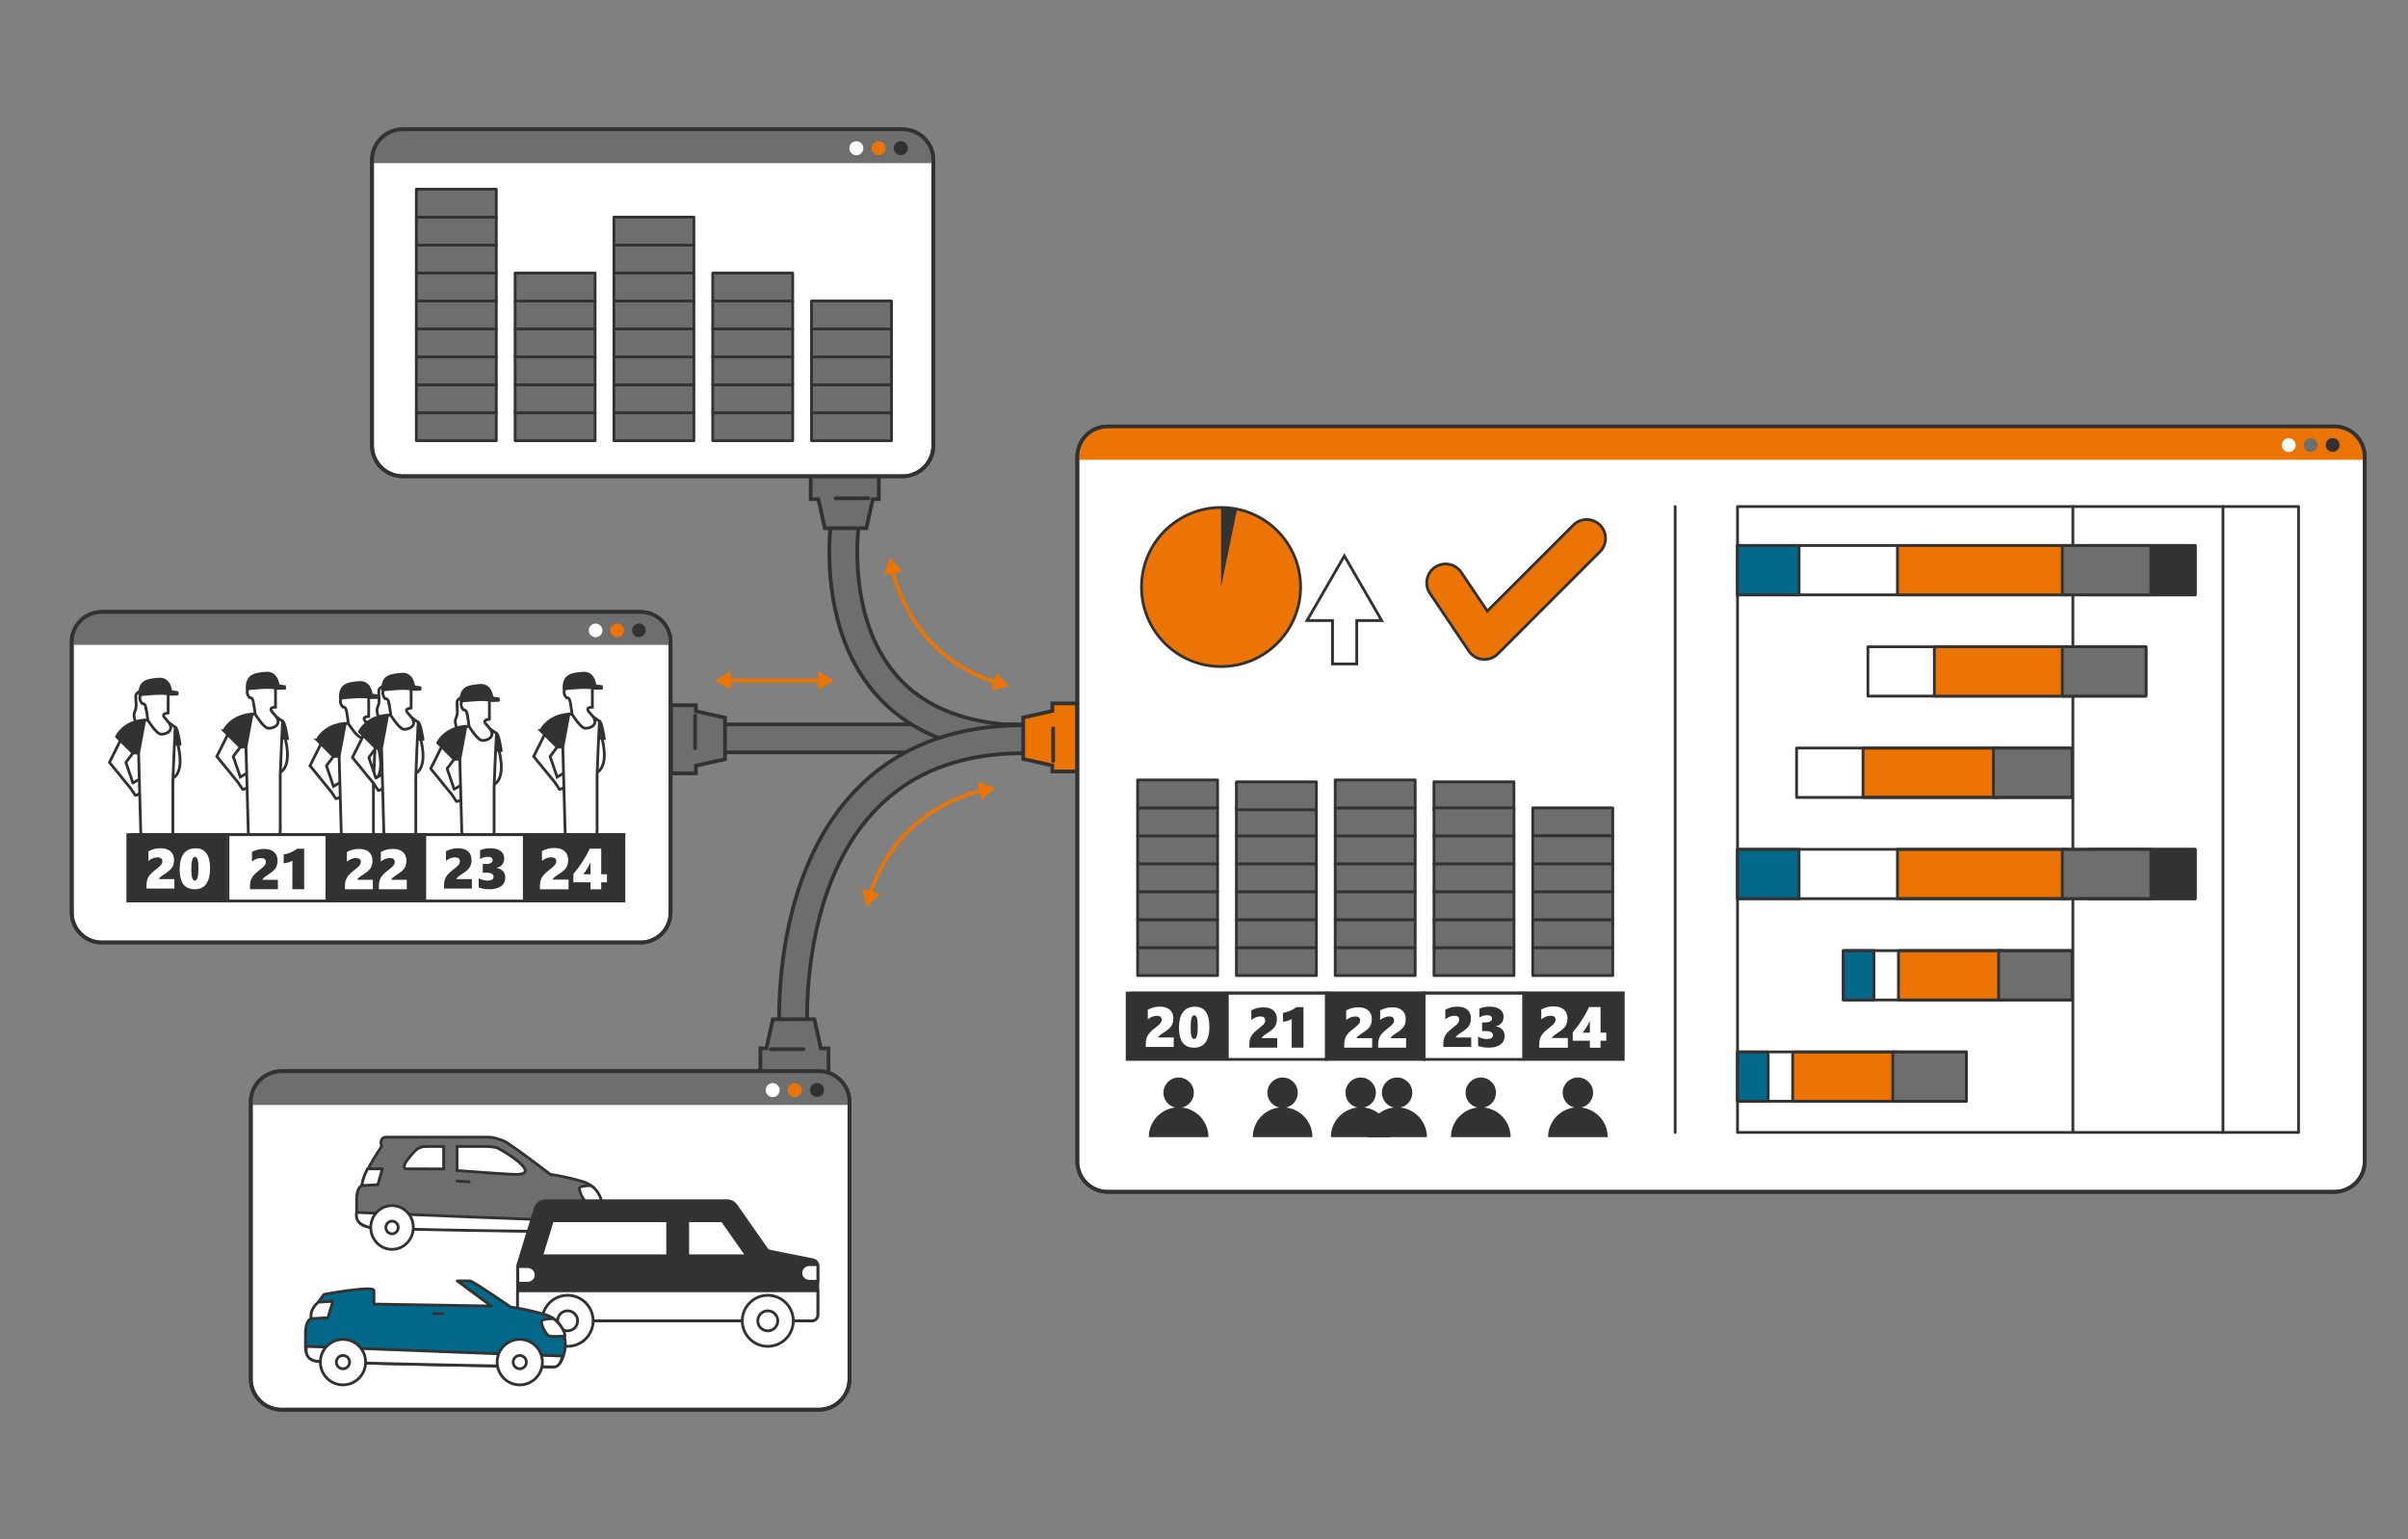 <?xml version="1.0" encoding="UTF-8"?>
<svg id="Efficient" xmlns="http://www.w3.org/2000/svg" viewBox="0 0 1292 826">
  <rect x="0" y="0" width="1292" height="826" fill="#808080" stroke="none"/>
  <defs>
    <style>
      .cls-1, .cls-2, .cls-3, .cls-4 {
        fill: #6e6e6e;
      }

      .cls-1, .cls-5, .cls-6, .cls-7 {
        stroke-width: 0px;
      }

      .cls-8, .cls-9, .cls-2, .cls-10, .cls-11, .cls-12, .cls-13, .cls-14, .cls-15, .cls-16, .cls-17, .cls-18, .cls-19, .cls-3, .cls-20, .cls-21, .cls-22, .cls-4, .cls-23, .cls-24, .cls-25 {
        stroke: #323232;
      }

      .cls-8, .cls-9, .cls-2, .cls-10, .cls-11, .cls-13, .cls-14, .cls-16, .cls-17, .cls-18, .cls-3, .cls-20, .cls-21, .cls-22, .cls-23 {
        stroke-width: 1.5px;
      }

      .cls-8, .cls-9, .cls-5, .cls-20 {
        fill: #323232;
      }

      .cls-8, .cls-2, .cls-11, .cls-13, .cls-14, .cls-17, .cls-18, .cls-21, .cls-24 {
        stroke-linecap: round;
      }

      .cls-8, .cls-2, .cls-14, .cls-16, .cls-17, .cls-18, .cls-20, .cls-21, .cls-23 {
        stroke-linejoin: round;
      }

      .cls-9, .cls-10, .cls-11, .cls-26, .cls-12, .cls-13, .cls-15, .cls-19, .cls-3, .cls-22, .cls-4, .cls-27, .cls-24, .cls-25 {
        stroke-miterlimit: 10;
      }

      .cls-6, .cls-14, .cls-15, .cls-22 {
        fill: #ec7405;
      }

      .cls-10, .cls-11, .cls-7, .cls-18, .cls-19, .cls-23 {
        fill: #fff;
      }

      .cls-26 {
        stroke: #6e6e6e;
        stroke-width: 13px;
      }

      .cls-26, .cls-12, .cls-13, .cls-21, .cls-27, .cls-24, .cls-25 {
        fill: none;
      }

      .cls-12 {
        stroke-width: 17px;
      }

      .cls-15, .cls-19, .cls-4, .cls-27, .cls-24, .cls-25 {
        stroke-width: 2px;
      }

      .cls-16, .cls-17 {
        fill: #03688a;
      }

      .cls-27 {
        stroke: #ec7405;
      }
    </style>
  </defs>
  <g>
    <line class="cls-12" x1="382.5" y1="396.2" x2="548.5" y2="396.2"/>
    <line class="cls-26" x1="382.5" y1="396.2" x2="548.5" y2="396.2"/>
  </g>
  <g>
    <polygon class="cls-4" points="373.39 414.98 373.39 410.86 388.99 407.4 388.99 385.11 373.39 381.64 373.39 378.42 360.01 378.42 360.01 414.98 373.39 414.98"/>
    <line class="cls-24" x1="372.94" y1="384.02" x2="372.94" y2="401.55"/>
  </g>
  <g>
    <path class="cls-12" d="m453.76,276.94s-19.76,117.76,95.24,119.76"/>
    <path class="cls-26" d="m453.76,276.94s-19.76,117.76,95.24,119.76"/>
  </g>
  <g>
    <polygon class="cls-4" points="434.98 267.83 439.09 267.83 442.56 283.43 464.85 283.43 468.31 267.83 471.53 267.83 471.53 254.45 434.98 254.45 434.98 267.83"/>
    <line class="cls-24" x1="465.93" y1="267.38" x2="448.4" y2="267.38"/>
  </g>
  <g>
    <path class="cls-12" d="m425.76,553.45s-10.76-156.76,123.24-156.76"/>
    <path class="cls-26" d="m425.76,553.45s-10.76-156.76,123.24-156.76"/>
  </g>
  <g>
    <polygon class="cls-4" points="444.53 562.57 440.42 562.57 436.96 546.96 414.66 546.96 411.2 562.57 407.98 562.57 407.98 575.94 444.53 575.94 444.53 562.57"/>
    <line class="cls-24" x1="413.58" y1="563.01" x2="431.11" y2="563.01"/>
  </g>
  <g>
    <polygon class="cls-15" points="564.61 377.42 564.61 381.53 549.01 385 549.01 407.29 564.61 410.76 564.61 413.98 577.99 413.98 577.99 377.42 564.61 377.42"/>
    <line class="cls-24" x1="565.06" y1="408.37" x2="565.06" y2="390.84"/>
  </g>
  <g>
    <path class="cls-27" d="m526.96,424.08c-14.48,3.62-47.33,16.04-60.02,55.71"/>
    <polygon class="cls-6" points="524.53 419.57 534 422.7 526.56 429.33 524.53 419.57"/>
    <polygon class="cls-6" points="462.62 477.01 465 486.7 472.2 479.8 462.62 477.01"/>
  </g>
  <g>
    <path class="cls-27" d="m478.88,306.24c3.62,14.48,16.04,47.33,55.71,60.02"/>
    <polygon class="cls-6" points="474.37 308.66 477.5 299.2 484.14 306.64 474.37 308.66"/>
    <polygon class="cls-6" points="531.82 370.58 541.5 368.2 534.6 361 531.82 370.58"/>
  </g>
  <g>
    <line class="cls-27" x1="390.68" y1="365.2" x2="440.32" y2="365.2"/>
    <polygon class="cls-6" points="392.13 370.18 383.5 365.2 392.13 360.21 392.13 370.18"/>
    <polygon class="cls-6" points="438.87 370.18 447.5 365.2 438.87 360.21 438.87 370.18"/>
  </g>
  <g>
    <path class="cls-19" d="m54.57,328.39c-8.86,0-16.08,7.21-16.08,16.08v145.2c0,8.86,7.21,16.08,16.08,16.08h289.14c8.86,0,16.08-7.21,16.08-16.08v-145.2c0-8.86-7.21-16.08-16.08-16.08H54.57Z"/>
    <path class="cls-1" d="m360.5,346.06H36s2.75,0,2.75,0c0-9.53.21-20.26,21.69-17.26h271.67c20.49-3.99,28.39,7.73,28.39,17.26h0Z"/>
    <path class="cls-25" d="m54.57,328.39c-8.86,0-16.08,7.21-16.08,16.08v145.2c0,8.86,7.21,16.08,16.08,16.08h289.14c8.86,0,16.08-7.21,16.08-16.08v-145.2c0-8.86-7.21-16.08-16.08-16.08H54.57Z"/>
    <circle class="cls-5" cx="342.81" cy="338.21" r="3.66"/>
    <circle class="cls-6" cx="331.16" cy="338.28" r="3.66"/>
    <circle class="cls-7" cx="319.57" cy="338.28" r="3.66"/>
  </g>
  <g>
    <path class="cls-19" d="m151.02,574.83c-9.08,0-16.46,7.39-16.46,16.46v148.7c0,9.08,7.39,16.46,16.46,16.46h288.29c9.08,0,16.46-7.39,16.46-16.46v-148.7c0-9.08-7.39-16.46-16.46-16.46H151.02Z"/>
    <path class="cls-1" d="m456.5,592.93H132s2.82,0,2.82,0c0-9.76,3.4-19.03,18.17-17.67h274.44c20.99-4.09,29.07,7.91,29.07,17.67h0Z"/>
    <path class="cls-25" d="m151.02,574.83c-9.08,0-16.46,7.39-16.46,16.46v148.7c0,9.08,7.39,16.46,16.46,16.46h288.29c9.08,0,16.46-7.39,16.46-16.46v-148.7c0-9.08-7.39-16.46-16.46-16.46H151.02Z"/>
    <circle class="cls-5" cx="438.38" cy="584.89" r="3.75"/>
    <circle class="cls-6" cx="426.45" cy="584.96" r="3.75"/>
    <circle class="cls-7" cx="414.59" cy="584.96" r="3.75"/>
  </g>
  <g>
    <path class="cls-19" d="m594.32,228.82c-8.98,0-16.29,7.31-16.29,16.29v378.16c0,8.98,7.31,16.29,16.29,16.29h658.16c8.98,0,16.29-7.31,16.29-16.29V245.12c0-8.98-7.31-16.29-16.29-16.29h-658.16Z"/>
    <path class="cls-6" d="m1269.5,246.73h-694s2.79,0,2.79,0c0-9.66,4.21-20.54,25.98-17.49h636.46c20.77-4.05,28.77,7.83,28.77,17.49h0Z"/>
    <path class="cls-25" d="m594.32,228.82c-8.98,0-16.29,7.31-16.29,16.29v378.16c0,8.98,7.31,16.29,16.29,16.29h658.16c8.98,0,16.29-7.31,16.29-16.29V245.12c0-8.98-7.31-16.29-16.29-16.29h-658.16Z"/>
    <circle class="cls-5" cx="1251.57" cy="238.78" r="3.71"/>
    <circle class="cls-1" cx="1239.76" cy="238.85" r="3.71"/>
    <circle class="cls-7" cx="1228.02" cy="238.85" r="3.71"/>
  </g>
  <g>
    <path class="cls-19" d="m216.11,69.4c-9.1,0-16.51,7.4-16.51,16.51v153.16c0,9.1,7.4,16.51,16.51,16.51h268.15c9.1,0,16.51-7.4,16.51-16.51V85.91c0-9.1-7.4-16.51-16.51-16.51H216.11Z"/>
    <path class="cls-1" d="m501.5,87.55H197.04s2.82,0,2.82,0c0-9.79,4.27-20.81,26.33-17.72h246.16c21.04-4.1,29.15,7.93,29.15,17.72h0Z"/>
    <path class="cls-25" d="m216.11,69.4c-9.1,0-16.51,7.4-16.51,16.51v153.16c0,9.1,7.4,16.51,16.51,16.51h268.15c9.1,0,16.51-7.4,16.51-16.51V85.91c0-9.1-7.4-16.51-16.51-16.51H216.11Z"/>
    <circle class="cls-5" cx="483.34" cy="79.48" r="3.76"/>
    <circle class="cls-6" cx="471.37" cy="79.55" r="3.76"/>
    <circle class="cls-7" cx="459.47" cy="79.55" r="3.76"/>
  </g>
  <rect class="cls-21" x="932.26" y="271.82" width="301.01" height="335.85"/>
  <line class="cls-21" x1="1192.73" y1="271.82" x2="1192.73" y2="607.67"/>
  <line class="cls-21" x1="898.81" y1="271.82" x2="898.81" y2="607.67"/>
  <line class="cls-21" x1="1112.2" y1="271.82" x2="1112.2" y2="607.67"/>
  <rect class="cls-21" x="932.26" y="292.72" width="245.56" height="26.48"/>
  <rect class="cls-14" x="1018.07" y="292.72" width="91.1" height="26.48"/>
  <rect class="cls-8" x="1121.05" y="292.72" width="56.77" height="26.48"/>
  <rect class="cls-2" x="1106.53" y="292.72" width="47.53" height="26.48"/>
  <g>
    <path class="cls-10" d="m122.63,393.32c6.3,5.04,6.3,7.56,6.3,7.56l-3.78,5.04,3.78,11.06,3.78-2.24s5.04,1.26,2.52,5.04c-2.52,3.78-5.04,3.78-5.04,3.78l-2.52-3.78-11.34-13.86,6.3-12.6Z"/>
    <path class="cls-9" d="m120.11,392.06l8.82,8.82h4.62s6.72-6.3,5.46-11.34-3.78-6.3-3.78-6.3c0,0-10.08,0-15.12,8.82Z"/>
    <path class="cls-10" d="m152.88,395.84s3.78,12.6-1.26,17.64c-5.04,5.04-.61-17.64-.61-17.64h1.87Z"/>
    <path class="cls-9" d="m149.98,395.84l4.25.42s-1.36-9.24-2.62-9.24-1.63,8.82-1.63,8.82Z"/>
    <path class="cls-10" d="m146.25,383.24l5.37,3.78s-1.26,26.46-1.26,28.98v28.98l-1.15,23.99h-15.37l-1.87-68.09,3.27-17.64h11.01Z"/>
    <path class="cls-10" d="m136.91,383.24s4.62,7.56,7.14,7.56,5.32-1.26,5.18-3.78-3.92-5.04-3.92-6.3,2.52-1.26,2.52-1.26v-10.08c0-1.26-12.76-2.5-14.56,0-1.82,2.52.7,5.04.7,5.04,0,0,1.41-.56,1.97,2.24.55,2.8.97,6.58.97,6.58Z"/>
    <path class="cls-9" d="m132.61,369.66s12.7-1.54,16.48-.28c2.52,0,3.59-.11,3.59-.11v-.83l-3.45-.51s-.43-7.24-6.59-6.68-10.14,1.12-10.04,8.4Z"/>
  </g>
  <g>
    <path class="cls-10" d="m292.63,393.32c6.3,5.04,6.3,7.56,6.3,7.56l-3.78,5.04,3.78,11.06,3.78-2.24s5.04,1.26,2.52,5.04c-2.52,3.78-5.04,3.78-5.04,3.78l-2.52-3.78-11.34-13.86,6.3-12.6Z"/>
    <path class="cls-9" d="m290.11,392.06l8.82,8.82h4.62s6.72-6.3,5.46-11.34-3.78-6.3-3.78-6.3c0,0-10.08,0-15.12,8.82Z"/>
    <path class="cls-10" d="m322.88,395.84s3.78,12.6-1.26,17.64c-5.04,5.04-.61-17.64-.61-17.64h1.87Z"/>
    <path class="cls-9" d="m319.98,395.84l4.25.42s-1.36-9.24-2.62-9.24-1.63,8.82-1.63,8.82Z"/>
    <path class="cls-10" d="m316.25,383.24l5.37,3.78s-1.26,26.46-1.26,28.98v28.98l-1.15,23.99h-15.37l-1.87-68.09,3.27-17.64h11.01Z"/>
    <path class="cls-10" d="m306.91,383.24s4.62,7.56,7.14,7.56,5.32-1.26,5.18-3.78-3.92-5.04-3.92-6.3,2.52-1.26,2.52-1.26v-10.08c0-1.26-12.76-2.5-14.56,0-1.82,2.52.7,5.04.7,5.04,0,0,1.41-.56,1.97,2.24.55,2.8.97,6.58.97,6.58Z"/>
    <path class="cls-9" d="m302.61,369.66s12.7-1.54,16.48-.28c2.52,0,3.59-.11,3.59-.11v-.83l-3.45-.51s-.43-7.24-6.59-6.68-10.14,1.12-10.04,8.4Z"/>
  </g>
  <g>
    <path class="cls-10" d="m172.63,398.32c6.3,5.04,6.3,7.56,6.3,7.56l-3.78,5.04,3.78,11.06,3.78-2.24s5.04,1.26,2.52,5.04c-2.52,3.78-5.04,3.78-5.04,3.78l-2.52-3.78-11.34-13.86,6.3-12.6Z"/>
    <path class="cls-9" d="m170.11,397.06l8.82,8.82h4.62s6.72-6.3,5.46-11.34-3.78-6.3-3.78-6.3c0,0-10.08,0-15.12,8.82Z"/>
    <path class="cls-10" d="m202.88,400.84s3.78,12.6-1.26,17.64c-5.04,5.04-.61-17.64-.61-17.64h1.87Z"/>
    <path class="cls-9" d="m199.98,400.84l4.25.42s-1.36-9.24-2.62-9.24-1.63,8.82-1.63,8.82Z"/>
    <path class="cls-10" d="m196.25,388.24l5.37,3.78s-1.26,26.46-1.26,28.98v28.98l-1.15,23.99h-15.37l-1.87-68.09,3.27-17.64h11.01Z"/>
    <path class="cls-10" d="m186.91,388.24s4.62,7.56,7.14,7.56,5.32-1.26,5.18-3.78-3.92-5.04-3.92-6.3,2.52-1.26,2.52-1.26v-10.08c0-1.26-12.76-2.5-14.56,0-1.82,2.52.7,5.04.7,5.04,0,0,1.41-.56,1.97,2.24.55,2.8.97,6.58.97,6.58Z"/>
    <path class="cls-9" d="m182.61,374.66s12.7-1.54,16.48-.28c2.52,0,3.59-.11,3.59-.11v-.83l-3.45-.51s-.43-7.24-6.59-6.68-10.14,1.12-10.04,8.4Z"/>
  </g>
  <g>
    <path class="cls-23" d="m77.76,370.43s-4.9.19-4.9,3.19.43,4.86,0,6.71-1.23,2.14-.83,4.57c.4,2.43.82,2.38,2.32,3.05,1.5.67,3.44,1.72,3.97,2.26s2.66-1.95,2.45-1.56,1.51-.47,1.51-.47c0,0-.86-3.43-2.14-4.28s-1.92-4.24-1.82-4.05,1.39-1.09,1.39-1.09l-1.95-8.33Z"/>
    <g>
      <path class="cls-23" d="m65.02,396.52c6.3,5.04,6.3,7.56,6.3,7.56l-3.78,5.04,3.78,11.06,3.78-2.24s5.04,1.26,2.52,5.04c-2.52,3.78-5.04,3.78-5.04,3.78l-2.52-3.78-11.34-13.86,6.3-12.6Z"/>
      <path class="cls-20" d="m62.5,395.26l8.82,8.82h4.62s6.72-6.3,5.46-11.34c-1.26-5.04-3.78-6.3-3.78-6.3,0,0-10.08,0-15.12,8.82Z"/>
      <path class="cls-23" d="m95.27,399.04s3.78,12.6-1.26,17.64-.61-17.64-.61-17.64h1.87Z"/>
      <path class="cls-20" d="m92.37,399.04l4.25.42s-1.36-9.24-2.62-9.24-1.63,8.82-1.63,8.82Z"/>
      <path class="cls-23" d="m88.64,386.43l5.37,3.78s-1.26,26.46-1.26,28.98v28.98l-1.15,23.99h-15.37l-1.87-68.09,3.27-17.64h11.01Z"/>
      <path class="cls-23" d="m79.3,386.43s4.62,7.56,7.14,7.56,5.32-1.26,5.18-3.78-3.92-5.04-3.92-6.3,2.52-1.26,2.52-1.26v-10.08c0-1.26-12.76-2.5-14.56,0s.7,5.04.7,5.04c0,0,1.41-.56,1.97,2.24s.97,6.58.97,6.58Z"/>
      <path class="cls-20" d="m75,372.85s12.7-1.54,16.48-.28c2.52,0,3.59-.11,3.59-.11v-.83l-3.45-.51s-.43-7.24-6.59-6.68-10.14,1.12-10.04,8.4Z"/>
    </g>
  </g>
  <g>
    <path class="cls-23" d="m208.12,367.79s-4.9.19-4.9,3.19.43,4.86,0,6.71-1.23,2.14-.83,4.57c.4,2.43.82,2.38,2.32,3.05,1.5.67,3.44,1.72,3.97,2.26s2.66-1.95,2.45-1.56,1.51-.47,1.51-.47c0,0-.86-3.43-2.14-4.28s-1.92-4.24-1.82-4.05,1.39-1.09,1.39-1.09l-1.95-8.33Z"/>
    <g>
      <path class="cls-23" d="m195.38,393.87c6.3,5.04,6.3,7.56,6.3,7.56l-3.78,5.04,3.78,11.06,3.78-2.24s5.04,1.26,2.52,5.04c-2.52,3.78-5.04,3.78-5.04,3.78l-2.52-3.78-11.34-13.86,6.3-12.6Z"/>
      <path class="cls-20" d="m192.86,392.61l8.82,8.82h4.62s6.72-6.3,5.46-11.34c-1.26-5.04-3.78-6.3-3.78-6.3,0,0-10.08,0-15.12,8.82Z"/>
      <path class="cls-23" d="m225.62,396.39s3.78,12.6-1.26,17.64-.61-17.64-.61-17.64h1.87Z"/>
      <path class="cls-20" d="m222.72,396.39l4.25.42s-1.36-9.24-2.62-9.24-1.63,8.82-1.63,8.82Z"/>
      <path class="cls-23" d="m218.99,383.79l5.37,3.78s-1.26,26.46-1.26,28.98v28.98l-1.15,23.99h-15.37l-1.87-68.09,3.27-17.64h11.01Z"/>
      <path class="cls-23" d="m209.66,383.79s4.62,7.56,7.14,7.56,5.32-1.26,5.18-3.78-3.92-5.04-3.92-6.3,2.52-1.26,2.52-1.26v-10.08c0-1.26-12.76-2.5-14.56,0s.7,5.04.7,5.04c0,0,1.41-.56,1.97,2.24s.97,6.58.97,6.58Z"/>
      <path class="cls-20" d="m205.36,370.21s12.7-1.54,16.48-.28c2.52,0,3.59-.11,3.59-.11v-.83l-3.45-.51s-.43-7.24-6.59-6.68-10.14,1.12-10.04,8.4Z"/>
    </g>
  </g>
  <g>
    <path class="cls-23" d="m250.12,373.79s-4.9.19-4.9,3.19.43,4.86,0,6.71-1.23,2.14-.83,4.57c.4,2.43.82,2.38,2.32,3.05,1.5.67,3.44,1.72,3.97,2.26s2.66-1.95,2.45-1.56,1.51-.47,1.51-.47c0,0-.86-3.43-2.14-4.28s-1.92-4.24-1.82-4.05,1.39-1.09,1.39-1.09l-1.95-8.33Z"/>
    <g>
      <path class="cls-23" d="m237.38,399.87c6.3,5.04,6.3,7.56,6.3,7.56l-3.78,5.04,3.78,11.06,3.78-2.24s5.04,1.26,2.52,5.04c-2.52,3.78-5.04,3.78-5.04,3.78l-2.52-3.78-11.34-13.86,6.3-12.6Z"/>
      <path class="cls-20" d="m234.86,398.61l8.82,8.82h4.62s6.72-6.3,5.46-11.34c-1.26-5.04-3.78-6.3-3.78-6.3,0,0-10.08,0-15.12,8.82Z"/>
      <path class="cls-23" d="m267.62,402.39s3.78,12.6-1.26,17.64-.61-17.64-.61-17.64h1.87Z"/>
      <path class="cls-20" d="m264.72,402.39l4.25.42s-1.36-9.24-2.62-9.24-1.63,8.82-1.63,8.82Z"/>
      <path class="cls-23" d="m260.99,389.79l5.37,3.78s-1.26,26.46-1.26,28.98v28.98l-1.15,23.99h-15.37l-1.87-68.09,3.27-17.64h11.01Z"/>
      <path class="cls-23" d="m251.66,389.79s4.62,7.56,7.14,7.56,5.32-1.26,5.18-3.78-3.92-5.04-3.92-6.3,2.52-1.26,2.52-1.26v-10.08c0-1.26-12.76-2.5-14.56,0s.7,5.04.7,5.04c0,0,1.41-.56,1.97,2.24s.97,6.58.97,6.58Z"/>
      <path class="cls-20" d="m247.36,376.21s12.7-1.54,16.48-.28c2.52,0,3.59-.11,3.59-.11v-.83l-3.45-.51s-.43-7.24-6.59-6.68-10.14,1.12-10.04,8.4Z"/>
    </g>
  </g>
  <rect class="cls-17" x="932.26" y="292.72" width="33.01" height="26.48"/>
  <rect class="cls-14" x="1018.07" y="455.77" width="91.1" height="26.48"/>
  <rect class="cls-8" x="1121.05" y="455.77" width="56.77" height="26.48"/>
  <rect class="cls-2" x="1106.53" y="455.77" width="47.53" height="26.48"/>
  <rect class="cls-17" x="932.26" y="455.77" width="33.01" height="26.48"/>
  <rect class="cls-21" x="932.26" y="455.77" width="245.56" height="26.48"/>
  <rect class="cls-21" x="1002.23" y="347.07" width="149.19" height="26.48"/>
  <rect class="cls-14" x="1037.87" y="347.07" width="75.25" height="26.48"/>
  <rect class="cls-2" x="1106.53" y="347.07" width="44.89" height="26.48"/>
  <rect class="cls-14" x="999.59" y="401.42" width="72.61" height="26.48"/>
  <rect class="cls-2" x="1069.56" y="401.42" width="42.25" height="26.48"/>
  <rect class="cls-21" x="963.94" y="401.42" width="147.87" height="26.48"/>
  <rect class="cls-17" x="989.02" y="510.12" width="16.44" height="26.48"/>
  <rect class="cls-14" x="1018.62" y="510.12" width="55.91" height="26.48"/>
  <rect class="cls-2" x="1072.34" y="510.12" width="39.47" height="26.48"/>
  <rect class="cls-21" x="989.02" y="510.12" width="122.78" height="26.48"/>
  <rect class="cls-17" x="932.26" y="564.47" width="16.44" height="26.48"/>
  <rect class="cls-14" x="961.85" y="564.47" width="55.91" height="26.48"/>
  <rect class="cls-2" x="1015.57" y="564.47" width="39.47" height="26.48"/>
  <rect class="cls-21" x="932.26" y="564.47" width="122.78" height="26.48"/>
  <path class="cls-22" d="m796.49,353.85c-.32,0-.65-.01-.97-.05-3.01-.29-5.73-1.91-7.42-4.42l-20.88-30.99c-3.12-4.63-1.89-10.92,2.74-14.04,4.63-3.12,10.92-1.89,14.04,2.74l14.02,20.81,46.15-46.15c3.95-3.95,10.35-3.95,14.3,0,3.95,3.95,3.95,10.36,0,14.31l-54.83,54.84c-1.91,1.91-4.48,2.96-7.15,2.96Z"/>
  <g>
    <circle class="cls-22" cx="655.15" cy="315" r="42.68"/>
    <path class="cls-5" d="m663.75,273.18c-2.78-.57-5.65-.87-8.6-.87v42.68l8.6-41.81Z"/>
  </g>
  <polygon class="cls-10" points="741.34 332.99 721.31 298.3 701.29 332.99 714.96 332.99 714.96 356.28 727.96 356.28 727.96 332.99 741.34 332.99"/>
  <g>
    <rect class="cls-9" x="711.61" y="532.87" width="52.48" height="35.61"/>
    <rect class="cls-9" x="604.77" y="532.87" width="52.48" height="35.61"/>
    <rect class="cls-9" x="818.45" y="532.87" width="52.48" height="35.61"/>
    <rect class="cls-10" x="764.09" y="532.87" width="53.41" height="35.61"/>
    <rect class="cls-10" x="658.5" y="532.87" width="53.11" height="35.61"/>
    <rect class="cls-2" x="663.39" y="508.5" width="42.9" height="15"/>
    <rect class="cls-2" x="663.39" y="493.51" width="42.9" height="15"/>
    <rect class="cls-2" x="663.39" y="478.51" width="42.9" height="15"/>
    <rect class="cls-2" x="663.39" y="463.52" width="42.9" height="15"/>
    <rect class="cls-2" x="663.39" y="448.52" width="42.9" height="15"/>
    <rect class="cls-2" x="663.39" y="433.53" width="42.9" height="15"/>
    <rect class="cls-2" x="610.39" y="508.5" width="42.9" height="15"/>
    <rect class="cls-2" x="610.39" y="493.51" width="42.9" height="15"/>
    <rect class="cls-2" x="610.39" y="478.51" width="42.9" height="15"/>
    <rect class="cls-2" x="610.39" y="463.52" width="42.9" height="15"/>
    <rect class="cls-2" x="610.39" y="448.52" width="42.9" height="15"/>
    <rect class="cls-2" x="610.39" y="433.53" width="42.9" height="15"/>
    <rect class="cls-2" x="610.39" y="418.53" width="42.9" height="15"/>
    <rect class="cls-2" x="769.39" y="419.53" width="42.9" height="15"/>
    <rect class="cls-2" x="663.39" y="419.54" width="42.9" height="15"/>
    <rect class="cls-2" x="716.4" y="508.5" width="42.9" height="15"/>
    <rect class="cls-2" x="716.4" y="493.51" width="42.9" height="15"/>
    <rect class="cls-2" x="716.4" y="478.51" width="42.9" height="15"/>
    <rect class="cls-2" x="716.4" y="463.52" width="42.9" height="15"/>
    <rect class="cls-2" x="716.4" y="448.52" width="42.9" height="15"/>
    <rect class="cls-2" x="716.4" y="433.53" width="42.9" height="15"/>
    <rect class="cls-2" x="716.4" y="418.53" width="42.9" height="15"/>
    <rect class="cls-2" x="822.4" y="433.53" width="42.9" height="15"/>
    <rect class="cls-2" x="769.41" y="508.5" width="42.9" height="15"/>
    <rect class="cls-2" x="769.41" y="493.51" width="42.9" height="15"/>
    <rect class="cls-2" x="769.41" y="478.51" width="42.9" height="15"/>
    <rect class="cls-2" x="769.41" y="463.52" width="42.9" height="15"/>
    <rect class="cls-2" x="769.41" y="448.52" width="42.9" height="15"/>
    <rect class="cls-2" x="769.41" y="433.53" width="42.9" height="15"/>
    <rect class="cls-2" x="822.41" y="508.5" width="42.9" height="15"/>
    <rect class="cls-2" x="822.41" y="493.51" width="42.9" height="15"/>
    <rect class="cls-2" x="822.41" y="478.51" width="42.9" height="15"/>
    <rect class="cls-2" x="822.41" y="463.52" width="42.9" height="15"/>
    <rect class="cls-2" x="822.41" y="448.52" width="42.9" height="15"/>
    <g>
      <path class="cls-5" d="m670.32,562.19v-1.71c0-1.21.15-2.26.44-3.15.3-.89.76-1.73,1.4-2.51.64-.78,1.75-1.79,3.33-3.01,1.13-.89,1.88-1.53,2.25-1.92.37-.39.65-.77.83-1.14.18-.37.27-.76.27-1.19,0-1.41-.85-2.12-2.55-2.12s-3.37.63-4.91,1.89v-5.18c1.18-.59,2.28-1.01,3.3-1.25,1.03-.24,2.08-.36,3.15-.36,2.32,0,4.11.55,5.37,1.66,1.27,1.11,1.9,2.66,1.9,4.66,0,1.53-.33,2.83-.99,3.9-.66,1.07-1.89,2.18-3.7,3.34-1.37.89-2.29,1.54-2.74,1.95-.45.41-.68.76-.69,1.05h8.31v5.08h-14.99Z"/>
      <path class="cls-5" d="m693.05,562.19v-15.32c-.69.41-1.41.71-2.15.93-.74.21-1.58.37-2.52.47v-4.75c1.33-.23,2.58-.59,3.73-1.08,1.15-.49,2.33-1.16,3.54-2.01h3.73v21.76h-6.32Z"/>
    </g>
    <g>
      <path class="cls-7" d="m721.25,562.19v-1.71c0-1.21.15-2.26.44-3.15s.76-1.73,1.4-2.51c.64-.78,1.75-1.79,3.33-3.01,1.13-.89,1.88-1.53,2.25-1.92.37-.39.65-.77.83-1.14.18-.37.27-.76.27-1.19,0-1.41-.85-2.12-2.55-2.12s-3.37.63-4.91,1.89v-5.18c1.18-.59,2.28-1.01,3.3-1.25,1.03-.24,2.08-.36,3.15-.36,2.32,0,4.11.55,5.37,1.66,1.27,1.11,1.9,2.66,1.9,4.66,0,1.53-.33,2.83-.99,3.9-.66,1.07-1.89,2.18-3.7,3.34-1.37.89-2.29,1.54-2.74,1.95-.45.41-.68.76-.69,1.05h8.31v5.08h-14.99Z"/>
      <path class="cls-7" d="m739.46,562.19v-1.71c0-1.21.15-2.26.44-3.15s.76-1.73,1.4-2.51c.64-.78,1.75-1.79,3.33-3.01,1.13-.89,1.88-1.53,2.25-1.92.37-.39.65-.77.83-1.14.18-.37.27-.76.27-1.19,0-1.41-.85-2.12-2.55-2.12s-3.37.63-4.91,1.89v-5.18c1.18-.59,2.28-1.01,3.3-1.25,1.03-.24,2.08-.36,3.15-.36,2.32,0,4.11.55,5.37,1.66,1.27,1.11,1.9,2.66,1.9,4.66,0,1.53-.33,2.83-.99,3.9-.66,1.07-1.89,2.18-3.7,3.34-1.37.89-2.29,1.54-2.74,1.95-.45.41-.68.76-.69,1.05h8.31v5.08h-14.99Z"/>
    </g>
    <g>
      <path class="cls-5" d="m774.41,561.82v-1.71c0-1.21.15-2.26.44-3.15s.76-1.73,1.4-2.51c.64-.78,1.75-1.79,3.33-3.01,1.13-.89,1.88-1.53,2.25-1.92.37-.39.65-.77.83-1.14.18-.37.27-.76.27-1.19,0-1.41-.85-2.12-2.55-2.12s-3.37.63-4.91,1.89v-5.18c1.18-.59,2.28-1.01,3.3-1.25,1.03-.24,2.08-.36,3.15-.36,2.32,0,4.11.55,5.37,1.66,1.27,1.11,1.9,2.66,1.9,4.66,0,1.53-.33,2.83-.99,3.9-.66,1.07-1.89,2.18-3.7,3.34-1.37.89-2.29,1.54-2.74,1.95-.45.41-.68.76-.69,1.05h8.31v5.08h-14.99Z"/>
      <path class="cls-5" d="m807.31,555.74c0,2.05-.74,3.64-2.23,4.76s-3.61,1.69-6.37,1.69c-1.03,0-2.05-.09-3.06-.26-1.01-.17-1.88-.4-2.6-.69v-4.96c.66.4,1.42.71,2.27.93.85.23,1.71.34,2.58.34,1.01,0,1.78-.18,2.32-.54.54-.36.81-.88.81-1.55s-.33-1.22-.99-1.6c-.66-.39-1.59-.58-2.78-.58h-2.05v-4.66h1.81c1.2,0,2.08-.19,2.65-.56.57-.37.85-.85.85-1.45s-.21-1.01-.65-1.34c-.43-.33-1.09-.49-1.98-.49-1.37,0-2.75.4-4.13,1.19v-4.73c1.72-.71,3.53-1.07,5.43-1.07,2.35,0,4.2.48,5.54,1.44,1.33.96,2,2.29,2,3.99,0,1.33-.36,2.44-1.08,3.34-.72.9-1.72,1.49-3.02,1.77v.07c1.44.2,2.57.75,3.4,1.64.83.9,1.25,2,1.25,3.3Z"/>
    </g>
    <line class="cls-11" x1="870.94" y1="532.87" x2="606.64" y2="532.87"/>
    <g>
      <path class="cls-7" d="m614.78,561.82v-1.71c0-1.21.15-2.25.44-3.14.3-.89.76-1.73,1.4-2.51.64-.78,1.75-1.78,3.33-3.01,1.13-.89,1.88-1.53,2.25-1.92.37-.39.65-.77.83-1.13.18-.37.27-.76.27-1.19,0-1.41-.85-2.12-2.55-2.12s-3.37.63-4.91,1.88v-5.18c1.18-.59,2.28-1.01,3.3-1.25,1.02-.24,2.07-.36,3.15-.36,2.31,0,4.1.55,5.37,1.66,1.26,1.11,1.9,2.66,1.9,4.66,0,1.53-.33,2.83-.99,3.9-.66,1.07-1.89,2.18-3.69,3.34-1.38.89-2.29,1.54-2.74,1.95-.45.41-.68.76-.69,1.05h8.31v5.07h-14.98Z"/>
      <path class="cls-7" d="m648.89,551.01c0,3.65-.7,6.42-2.08,8.33-1.39,1.9-3.42,2.86-6.09,2.86s-4.77-.87-6.12-2.62c-1.35-1.75-2.02-4.46-2.02-8.13s.73-6.47,2.19-8.38c1.46-1.91,3.57-2.86,6.32-2.86,5.2,0,7.8,3.6,7.8,10.81Zm-6.23,0c0-2.12-.15-3.68-.45-4.69-.3-1.01-.78-1.51-1.44-1.51-1.3,0-1.94,2.17-1.94,6.5,0,2.13.15,3.7.45,4.72.3,1.02.78,1.53,1.43,1.53,1.3,0,1.94-2.18,1.94-6.56Z"/>
    </g>
    <g>
      <path class="cls-7" d="m825.87,562.19v-1.75c0-1.24.15-2.31.46-3.22.3-.91.78-1.77,1.44-2.57.65-.8,1.79-1.83,3.41-3.08,1.15-.91,1.92-1.57,2.3-1.97.38-.4.66-.79.85-1.16.19-.37.28-.78.28-1.22,0-1.45-.87-2.17-2.61-2.17s-3.45.64-5.03,1.93v-5.3c1.21-.61,2.33-1.03,3.38-1.28,1.05-.24,2.13-.36,3.23-.36,2.37,0,4.21.57,5.5,1.7,1.3,1.13,1.95,2.73,1.95,4.77,0,1.57-.34,2.9-1.02,4-.68,1.09-1.94,2.23-3.78,3.42-1.41.91-2.34,1.58-2.8,2-.46.42-.7.78-.71,1.07h8.51v5.2h-15.35Z"/>
      <path class="cls-7" d="m858.77,540.4v13.74h3.09v4.32h-3.1v3.74h-5.7v-3.74h-9.22v-4.48c1.62-1.86,3.23-4.03,4.84-6.49,1.6-2.46,2.91-4.82,3.91-7.08h6.19Zm-5.73,13.74v-6.38c-.93,2.06-2.21,4.18-3.85,6.38h3.85Z"/>
    </g>
  </g>
  <rect class="cls-9" x="175.42" y="447.87" width="52.48" height="35.61"/>
  <rect class="cls-9" x="68.58" y="447.87" width="52.48" height="35.61"/>
  <rect class="cls-9" x="282.27" y="447.87" width="52.48" height="35.61"/>
  <rect class="cls-10" x="227.91" y="447.87" width="53.41" height="35.61"/>
  <rect class="cls-10" x="122.31" y="447.87" width="53.11" height="35.61"/>
  <rect class="cls-2" x="276.39" y="221.5" width="42.9" height="15"/>
  <rect class="cls-2" x="276.39" y="206.51" width="42.9" height="15"/>
  <rect class="cls-2" x="276.39" y="191.51" width="42.9" height="15"/>
  <rect class="cls-2" x="276.39" y="176.52" width="42.9" height="15"/>
  <rect class="cls-2" x="276.39" y="161.52" width="42.9" height="15"/>
  <rect class="cls-2" x="276.39" y="146.53" width="42.9" height="15"/>
  <rect class="cls-2" x="223.39" y="221.5" width="42.9" height="15"/>
  <rect class="cls-2" x="223.39" y="206.51" width="42.9" height="15"/>
  <rect class="cls-2" x="223.39" y="191.51" width="42.9" height="15"/>
  <rect class="cls-2" x="223.39" y="176.52" width="42.9" height="15"/>
  <rect class="cls-2" x="223.39" y="161.52" width="42.9" height="15"/>
  <rect class="cls-2" x="223.39" y="146.53" width="42.9" height="15"/>
  <rect class="cls-2" x="223.39" y="131.53" width="42.9" height="15"/>
  <rect class="cls-2" x="223.39" y="116.53" width="42.9" height="15"/>
  <rect class="cls-2" x="223.39" y="101.54" width="42.9" height="15"/>
  <rect class="cls-2" x="329.4" y="221.5" width="42.9" height="15"/>
  <rect class="cls-2" x="329.4" y="206.51" width="42.9" height="15"/>
  <rect class="cls-2" x="329.4" y="191.51" width="42.9" height="15"/>
  <rect class="cls-2" x="329.4" y="176.52" width="42.9" height="15"/>
  <rect class="cls-2" x="329.4" y="161.52" width="42.9" height="15"/>
  <rect class="cls-2" x="329.4" y="146.53" width="42.9" height="15"/>
  <rect class="cls-2" x="329.4" y="131.53" width="42.9" height="15"/>
  <rect class="cls-2" x="329.4" y="116.53" width="42.9" height="15"/>
  <rect class="cls-2" x="382.41" y="221.5" width="42.9" height="15"/>
  <rect class="cls-2" x="382.41" y="206.51" width="42.9" height="15"/>
  <rect class="cls-2" x="382.41" y="191.51" width="42.9" height="15"/>
  <rect class="cls-2" x="382.41" y="176.52" width="42.9" height="15"/>
  <rect class="cls-2" x="382.41" y="161.52" width="42.9" height="15"/>
  <rect class="cls-2" x="382.41" y="146.53" width="42.9" height="15"/>
  <rect class="cls-2" x="435.41" y="221.5" width="42.9" height="15"/>
  <rect class="cls-2" x="435.41" y="206.51" width="42.9" height="15"/>
  <rect class="cls-2" x="435.41" y="191.51" width="42.9" height="15"/>
  <rect class="cls-2" x="435.41" y="176.52" width="42.9" height="15"/>
  <rect class="cls-2" x="435.41" y="161.52" width="42.9" height="15"/>
  <g>
    <path class="cls-5" d="m134.13,477.19v-1.71c0-1.21.15-2.26.44-3.15.3-.89.76-1.73,1.4-2.51.64-.78,1.75-1.79,3.33-3.01,1.13-.89,1.88-1.53,2.25-1.92.37-.39.65-.77.83-1.14.18-.37.27-.76.27-1.19,0-1.41-.85-2.12-2.55-2.12s-3.37.63-4.91,1.89v-5.18c1.18-.59,2.28-1.01,3.3-1.25,1.03-.24,2.08-.36,3.15-.36,2.32,0,4.11.55,5.37,1.66,1.27,1.11,1.9,2.66,1.9,4.66,0,1.53-.33,2.83-.99,3.9-.66,1.07-1.89,2.18-3.7,3.34-1.37.89-2.29,1.54-2.74,1.95-.45.41-.68.76-.69,1.05h8.31v5.08h-14.99Z"/>
    <path class="cls-5" d="m156.87,477.19v-15.32c-.69.41-1.41.71-2.15.93-.74.21-1.58.37-2.52.47v-4.75c1.33-.23,2.58-.59,3.73-1.08,1.15-.49,2.33-1.16,3.54-2.01h3.73v21.76h-6.32Z"/>
  </g>
  <g>
    <path class="cls-7" d="m185.07,477.19v-1.71c0-1.21.15-2.26.44-3.15s.76-1.73,1.4-2.51c.64-.78,1.75-1.79,3.33-3.01,1.13-.89,1.88-1.53,2.25-1.92.37-.39.65-.77.83-1.14.18-.37.27-.76.27-1.19,0-1.41-.85-2.12-2.55-2.12s-3.37.63-4.91,1.89v-5.18c1.18-.59,2.28-1.01,3.3-1.25,1.03-.24,2.08-.36,3.15-.36,2.32,0,4.11.55,5.37,1.66,1.27,1.11,1.9,2.66,1.9,4.66,0,1.53-.33,2.83-.99,3.9-.66,1.07-1.89,2.18-3.7,3.34-1.37.89-2.29,1.54-2.74,1.95-.45.41-.68.76-.69,1.05h8.31v5.08h-14.99Z"/>
    <path class="cls-7" d="m203.28,477.19v-1.71c0-1.21.15-2.26.44-3.15s.76-1.73,1.4-2.51c.64-.78,1.75-1.79,3.33-3.01,1.13-.89,1.88-1.53,2.25-1.92.37-.39.65-.77.83-1.14.18-.37.27-.76.27-1.19,0-1.41-.85-2.12-2.55-2.12s-3.37.63-4.91,1.89v-5.18c1.18-.59,2.28-1.01,3.3-1.25,1.03-.24,2.08-.36,3.15-.36,2.32,0,4.11.55,5.37,1.66,1.27,1.11,1.9,2.66,1.9,4.66,0,1.53-.33,2.83-.99,3.9-.66,1.07-1.89,2.18-3.7,3.34-1.37.89-2.29,1.54-2.74,1.95-.45.41-.68.76-.69,1.05h8.31v5.08h-14.99Z"/>
  </g>
  <g>
    <path class="cls-5" d="m238.22,476.82v-1.71c0-1.21.15-2.26.44-3.15s.76-1.73,1.4-2.51c.64-.78,1.75-1.79,3.33-3.01,1.13-.89,1.88-1.53,2.25-1.92.37-.39.65-.77.83-1.14.18-.37.27-.76.27-1.19,0-1.41-.85-2.12-2.55-2.12s-3.37.63-4.91,1.89v-5.18c1.18-.59,2.28-1.01,3.3-1.25,1.03-.24,2.08-.36,3.15-.36,2.32,0,4.11.55,5.37,1.66,1.27,1.11,1.9,2.66,1.9,4.66,0,1.53-.33,2.83-.99,3.9-.66,1.07-1.89,2.18-3.7,3.34-1.37.89-2.29,1.54-2.74,1.95-.45.41-.68.76-.69,1.05h8.31v5.08h-14.99Z"/>
    <path class="cls-5" d="m271.12,470.74c0,2.05-.74,3.64-2.23,4.76s-3.61,1.69-6.37,1.69c-1.03,0-2.05-.09-3.06-.26-1.01-.17-1.88-.4-2.6-.69v-4.96c.66.4,1.42.71,2.27.93.85.23,1.71.34,2.58.34,1.01,0,1.78-.18,2.32-.54.54-.36.81-.88.81-1.55s-.33-1.22-.99-1.6c-.66-.39-1.59-.58-2.78-.58h-2.05v-4.66h1.81c1.2,0,2.08-.19,2.65-.56.57-.37.85-.85.85-1.45s-.21-1.01-.65-1.34c-.43-.33-1.09-.49-1.98-.49-1.37,0-2.75.4-4.13,1.19v-4.73c1.72-.71,3.53-1.07,5.43-1.07,2.35,0,4.2.48,5.54,1.44,1.33.96,2,2.29,2,3.99,0,1.33-.36,2.44-1.08,3.34-.72.9-1.72,1.49-3.02,1.77v.07c1.44.2,2.57.75,3.4,1.64.83.9,1.25,2,1.25,3.3Z"/>
  </g>
  <line class="cls-11" x1="334.75" y1="447.87" x2="70.45" y2="447.87"/>
  <g>
    <path class="cls-7" d="m78.6,476.82v-1.71c0-1.21.15-2.25.44-3.14.3-.89.76-1.73,1.4-2.51.64-.78,1.75-1.78,3.33-3.01,1.13-.89,1.88-1.53,2.25-1.92.37-.39.65-.77.83-1.13.18-.37.27-.76.27-1.19,0-1.41-.85-2.12-2.55-2.12s-3.37.63-4.91,1.88v-5.18c1.18-.59,2.28-1.01,3.3-1.25,1.02-.24,2.07-.36,3.15-.36,2.31,0,4.1.55,5.37,1.66,1.26,1.11,1.9,2.66,1.9,4.66,0,1.53-.33,2.83-.99,3.9-.66,1.07-1.89,2.18-3.69,3.34-1.38.89-2.29,1.54-2.74,1.95-.45.41-.68.76-.69,1.05h8.31v5.07h-14.98Z"/>
    <path class="cls-7" d="m112.71,466.01c0,3.65-.7,6.42-2.08,8.33-1.39,1.9-3.42,2.86-6.09,2.86s-4.77-.87-6.12-2.62c-1.35-1.75-2.02-4.46-2.02-8.13s.73-6.47,2.19-8.38c1.46-1.91,3.57-2.86,6.32-2.86,5.2,0,7.8,3.6,7.8,10.81Zm-6.23,0c0-2.12-.15-3.68-.45-4.69-.3-1.01-.78-1.51-1.44-1.51-1.3,0-1.94,2.17-1.94,6.5,0,2.13.15,3.7.45,4.72.3,1.02.78,1.53,1.43,1.53,1.3,0,1.94-2.18,1.94-6.56Z"/>
  </g>
  <g>
    <path class="cls-7" d="m289.69,477.19v-1.75c0-1.24.15-2.31.46-3.22.3-.91.78-1.77,1.44-2.57.65-.8,1.79-1.83,3.41-3.08,1.15-.91,1.92-1.57,2.3-1.97.38-.4.66-.79.85-1.16.19-.37.28-.78.28-1.22,0-1.45-.87-2.17-2.61-2.17s-3.45.64-5.03,1.93v-5.3c1.21-.61,2.33-1.03,3.38-1.28,1.05-.24,2.13-.36,3.23-.36,2.37,0,4.21.57,5.5,1.7,1.3,1.13,1.95,2.73,1.95,4.77,0,1.57-.34,2.9-1.02,4-.68,1.09-1.94,2.23-3.78,3.42-1.41.91-2.34,1.58-2.8,2-.46.42-.7.78-.71,1.07h8.51v5.2h-15.35Z"/>
    <path class="cls-7" d="m322.58,455.4v13.74h3.09v4.32h-3.1v3.74h-5.7v-3.74h-9.22v-4.48c1.62-1.86,3.23-4.03,4.84-6.49,1.6-2.46,2.91-4.82,3.91-7.08h6.19Zm-5.73,13.74v-6.38c-.93,2.06-2.21,4.18-3.85,6.38h3.85Z"/>
  </g>
  <path class="cls-5" d="m634.23,594.31c3.62-.84,6.32-4.08,6.32-7.95,0-4.51-3.65-8.16-8.16-8.16s-8.16,3.65-8.16,8.16c0,3.87,2.7,7.11,6.32,7.95-7.97.91-14.16,7.68-14.16,15.89h32c0-8.21-6.19-14.98-14.16-15.89Z"/>
  <path class="cls-5" d="m690.01,594.31c3.62-.84,6.32-4.08,6.32-7.95,0-4.51-3.65-8.16-8.16-8.16s-8.16,3.65-8.16,8.16c0,3.87,2.7,7.11,6.32,7.95-7.97.91-14.16,7.68-14.16,15.89h32c0-8.21-6.19-14.98-14.16-15.89Z"/>
  <path class="cls-5" d="m796.34,594.31c3.62-.84,6.32-4.08,6.32-7.95,0-4.51-3.65-8.16-8.16-8.16s-8.16,3.65-8.16,8.16c0,3.87,2.7,7.11,6.32,7.95-7.97.91-14.16,7.68-14.16,15.89h32c0-8.21-6.19-14.98-14.16-15.89Z"/>
  <path class="cls-5" d="m848.45,594.31c3.62-.84,6.32-4.08,6.32-7.95,0-4.51-3.65-8.16-8.16-8.16s-8.16,3.65-8.16,8.16c0,3.87,2.7,7.11,6.32,7.95-7.97.91-14.16,7.68-14.16,15.89h32c0-8.21-6.19-14.98-14.16-15.89Z"/>
  <path class="cls-5" d="m731.9,594.31c3.62-.84,6.32-4.08,6.32-7.95,0-4.51-3.65-8.16-8.16-8.16s-8.16,3.65-8.16,8.16c0,3.87,2.7,7.11,6.32,7.95-7.97.91-14.16,7.68-14.16,15.89h32c0-8.21-6.19-14.98-14.16-15.89Z"/>
  <path class="cls-5" d="m751.45,594.31c3.62-.84,6.32-4.08,6.32-7.95,0-4.51-3.65-8.16-8.16-8.16s-8.16,3.65-8.16,8.16c0,3.87,2.7,7.11,6.32,7.95-7.97.91-14.16,7.68-14.16,15.89h32c0-8.21-6.19-14.98-14.16-15.89Z"/>
  <g>
    <path class="cls-3" d="m295.31,630.2s-22.18-16.99-25.1-17.98-4.87-2-8.76-2h-54.08c-4.34,0-2.6,4.88-2.6,4.88-2.71,4.11-10.5,16.1-10.5,21.09-2.92,1-2.92,6.99-2.92,6.99v7.44c0,2.55.47,6.55,5.59,7.55s114.56,3,119.71,3,6.56-9.79,6.35-11.89-.22-12.09-9.95-15.09c-9.74-3-17.74-4-17.74-4Z"/>
    <path class="cls-11" d="m191.34,650.61s122.31,4.92,130.1,4.92c0,0,.44,2.78-3.5,5.42-6.89.29-116.85-1.19-119.78-2.27s-7.8-2.08-6.82-8.07Z"/>
    <g>
      <ellipse class="cls-7" cx="299.9" cy="658.68" rx="11.42" ry="11.74"/>
      <path class="cls-5" d="m299.9,647.69c5.88,0,10.67,4.93,10.67,10.99s-4.79,10.99-10.67,10.99-10.67-4.93-10.67-10.99,4.79-10.99,10.67-10.99m0-1.5c-6.72,0-12.17,5.59-12.17,12.49s5.45,12.49,12.17,12.49,12.17-5.59,12.17-12.49-5.45-12.49-12.17-12.49h0Z"/>
    </g>
    <path class="cls-5" d="m299.9,656.02c1.41,0,2.56,1.19,2.56,2.66s-1.15,2.66-2.56,2.66-2.56-1.19-2.56-2.66,1.15-2.66,2.56-2.66m0-1.5c-2.24,0-4.06,1.86-4.06,4.16s1.82,4.16,4.06,4.16,4.06-1.86,4.06-4.16-1.82-4.16-4.06-4.16h0Z"/>
    <g>
      <ellipse class="cls-7" cx="210.34" cy="658.68" rx="11.42" ry="11.74"/>
      <path class="cls-5" d="m210.34,647.69c5.88,0,10.67,4.93,10.67,10.99s-4.79,10.99-10.67,10.99-10.67-4.93-10.67-10.99,4.79-10.99,10.67-10.99m0-1.5c-6.72,0-12.17,5.59-12.17,12.49s5.45,12.49,12.17,12.49,12.17-5.59,12.17-12.49-5.45-12.49-12.17-12.49h0Z"/>
    </g>
    <path class="cls-5" d="m210.34,656.02c1.41,0,2.56,1.19,2.56,2.66s-1.15,2.66-2.56,2.66-2.56-1.19-2.56-2.66,1.15-2.66,2.56-2.66m0-1.5c-2.24,0-4.06,1.86-4.06,4.16s1.82,4.16,4.06,4.16,4.06-1.86,4.06-4.16-1.82-4.16-4.06-4.16h0Z"/>
    <path class="cls-10" d="m245.22,628.13s27.91,2.07,30.83,2.07,7.79,0,4.87-4-11.68-8.99-13.63-9.99-6.81-1-6.81-1h-15.26v12.91Z"/>
    <path class="cls-10" d="m238.05,615.22v12.03s-19.44-.04-20.41-.04-.97-1.74,0-3.37,4.87-6.62,6.81-7.62,3.06-1,4.94-1h8.65Z"/>
    <path class="cls-23" d="m194.27,636.2l8.44-.5,2.45-8.46-7.97-.04s-2.91,5.57-2.92,8.99Z"/>
    <path class="cls-23" d="m322.78,645.19s-5.84.44-7.79,0-4.87-6.99-3.89-7.99,5.84-1,5.84-1c0,0,4.88,2.58,5.84,8.99Z"/>
    <line class="cls-21" x1="245.22" y1="633.76" x2="251.71" y2="634.2"/>
  </g>
  <g>
    <path class="cls-9" d="m436.24,676.04l-23.04-4.61c-.8-.16-1.51-.62-1.98-1.3l-16.31-23.3c-1.1-1.57-2.89-2.5-4.81-2.5h-97.32c-2.58,0-4.85,1.68-5.61,4.14l-9.32,30.31c-.09.3-.14.62-.14.94v25.87c0,1.76,1.42,3.18,3.18,3.18h154.73c1.76,0,3.18-1.42,3.18-3.18v-26.43c0-1.52-1.07-2.82-2.56-3.12Z"/>
    <path class="cls-10" d="m277.7,701.95v3.64c0,1.76,1.42,3.18,3.18,3.18h154.73c1.76,0,3.18-1.42,3.18-3.18v-3.95s0-8.98,0-8.98h-161.09s0,9.29,0,9.29Z"/>
    <path class="cls-10" d="m438.8,679.66c0-.35-.04-.69-.09-1.02h-4.46c-2.51,0-4.55,1.99-4.55,4.45,0,2.46,2.04,4.45,4.55,4.45h4.55s0-7.87,0-7.87Z"/>
    <path class="cls-10" d="m278.64,688.58h4.46c2.51,0,4.55-1.99,4.55-4.45s-2.04-4.45-4.55-4.45h-4.55"/>
    <polygon class="cls-23" points="368.99 673.86 400.72 673.86 387.56 655.07 368.99 655.07 368.99 673.86"/>
    <polygon class="cls-23" points="358.25 655.07 296.37 655.07 290.59 673.86 358.25 673.86 358.25 655.07"/>
    <g>
      <circle class="cls-10" cx="411.95" cy="708.77" r="13.69"/>
      <circle class="cls-10" cx="304.55" cy="708.77" r="13.69"/>
      <circle class="cls-10" cx="411.95" cy="708.77" r="5.37"/>
      <circle class="cls-10" cx="304.55" cy="708.77" r="5.37"/>
    </g>
    <line class="cls-13" x1="368.99" y1="678.6" x2="376.65" y2="678.6"/>
  </g>
  <g>
    <path class="cls-16" d="m200.64,692.53c0-2.93-26.81,2.07-26.81,2.07-2.87,4.26-6.83,7.82-6.83,13-3.09,1.04-3.09,7.26-3.09,7.26v7.72c0,2.65.5,6.8,5.92,7.83s121.33,3.11,126.79,3.11,6.95-10.16,6.72-12.34-.23-12.54-10.54-15.65c-10.31-3.11-18.79-4.15-18.79-4.15,0,0-18.72-13-21.81-14.04h-6.87l18.22,13.48-62.9-1.04v-7.26Z"/>
    <path class="cls-11" d="m301.69,727.66c-14.21-.36-137.14-5.18-137.14-5.18,0,0-2.05,6.9,5.28,7.93,7.32,1.04,124.99,3.11,127.51,3.11s4.12-3.43,4.35-5.86Z"/>
    <g>
      <path class="cls-7" d="m278.88,743.14c-6.69,0-12.14-5.48-12.14-12.21s5.45-12.21,12.14-12.21,12.14,5.48,12.14,12.21-5.45,12.21-12.14,12.21Z"/>
      <path class="cls-5" d="m278.88,719.47c6.28,0,11.39,5.14,11.39,11.46s-5.11,11.46-11.39,11.46-11.39-5.14-11.39-11.46,5.11-11.46,11.39-11.46m0-1.5c-7.12,0-12.89,5.8-12.89,12.96s5.77,12.96,12.89,12.96,12.89-5.8,12.89-12.96-5.77-12.96-12.89-12.96h0Z"/>
    </g>
    <path class="cls-5" d="m278.88,728.11c1.54,0,2.8,1.26,2.8,2.82s-1.25,2.82-2.8,2.82-2.8-1.26-2.8-2.82,1.25-2.82,2.8-2.82m0-1.5c-2.37,0-4.3,1.93-4.3,4.32s1.92,4.32,4.3,4.32,4.3-1.93,4.3-4.32-1.92-4.32-4.3-4.32h0Z"/>
    <g>
      <path class="cls-7" d="m184.02,743.14c-6.69,0-12.14-5.48-12.14-12.21s5.45-12.21,12.14-12.21,12.14,5.48,12.14,12.21-5.45,12.21-12.14,12.21Z"/>
      <path class="cls-5" d="m184.02,719.47c6.28,0,11.39,5.14,11.39,11.46s-5.11,11.46-11.39,11.46-11.39-5.14-11.39-11.46,5.11-11.46,11.39-11.46m0-1.5c-7.12,0-12.89,5.8-12.89,12.96s5.77,12.96,12.89,12.96,12.89-5.8,12.89-12.96-5.77-12.96-12.89-12.96h0Z"/>
    </g>
    <path class="cls-5" d="m184.02,728.11c1.54,0,2.8,1.26,2.8,2.82s-1.25,2.82-2.8,2.82-2.8-1.26-2.8-2.82,1.25-2.82,2.8-2.82m0-1.5c-2.37,0-4.3,1.93-4.3,4.32s1.92,4.32,4.3,4.32,4.3-1.93,4.3-4.32-1.92-4.32-4.3-4.32h0Z"/>
    <path class="cls-23" d="m167.01,707.61l8.94-.52,2.6-8.77-7.8.44c-1.83,1.6-4.61,4.71-3.73,8.86Z"/>
    <path class="cls-23" d="m303.11,716.94s-6.19.46-8.25,0-5.16-7.26-4.12-8.29,6.19-1.04,6.19-1.04c1.9,1.04,6.35,6.22,6.19,9.33Z"/>
    <line class="cls-18" x1="232.61" y1="704.97" x2="237.76" y2="704.97"/>
  </g>
</svg>